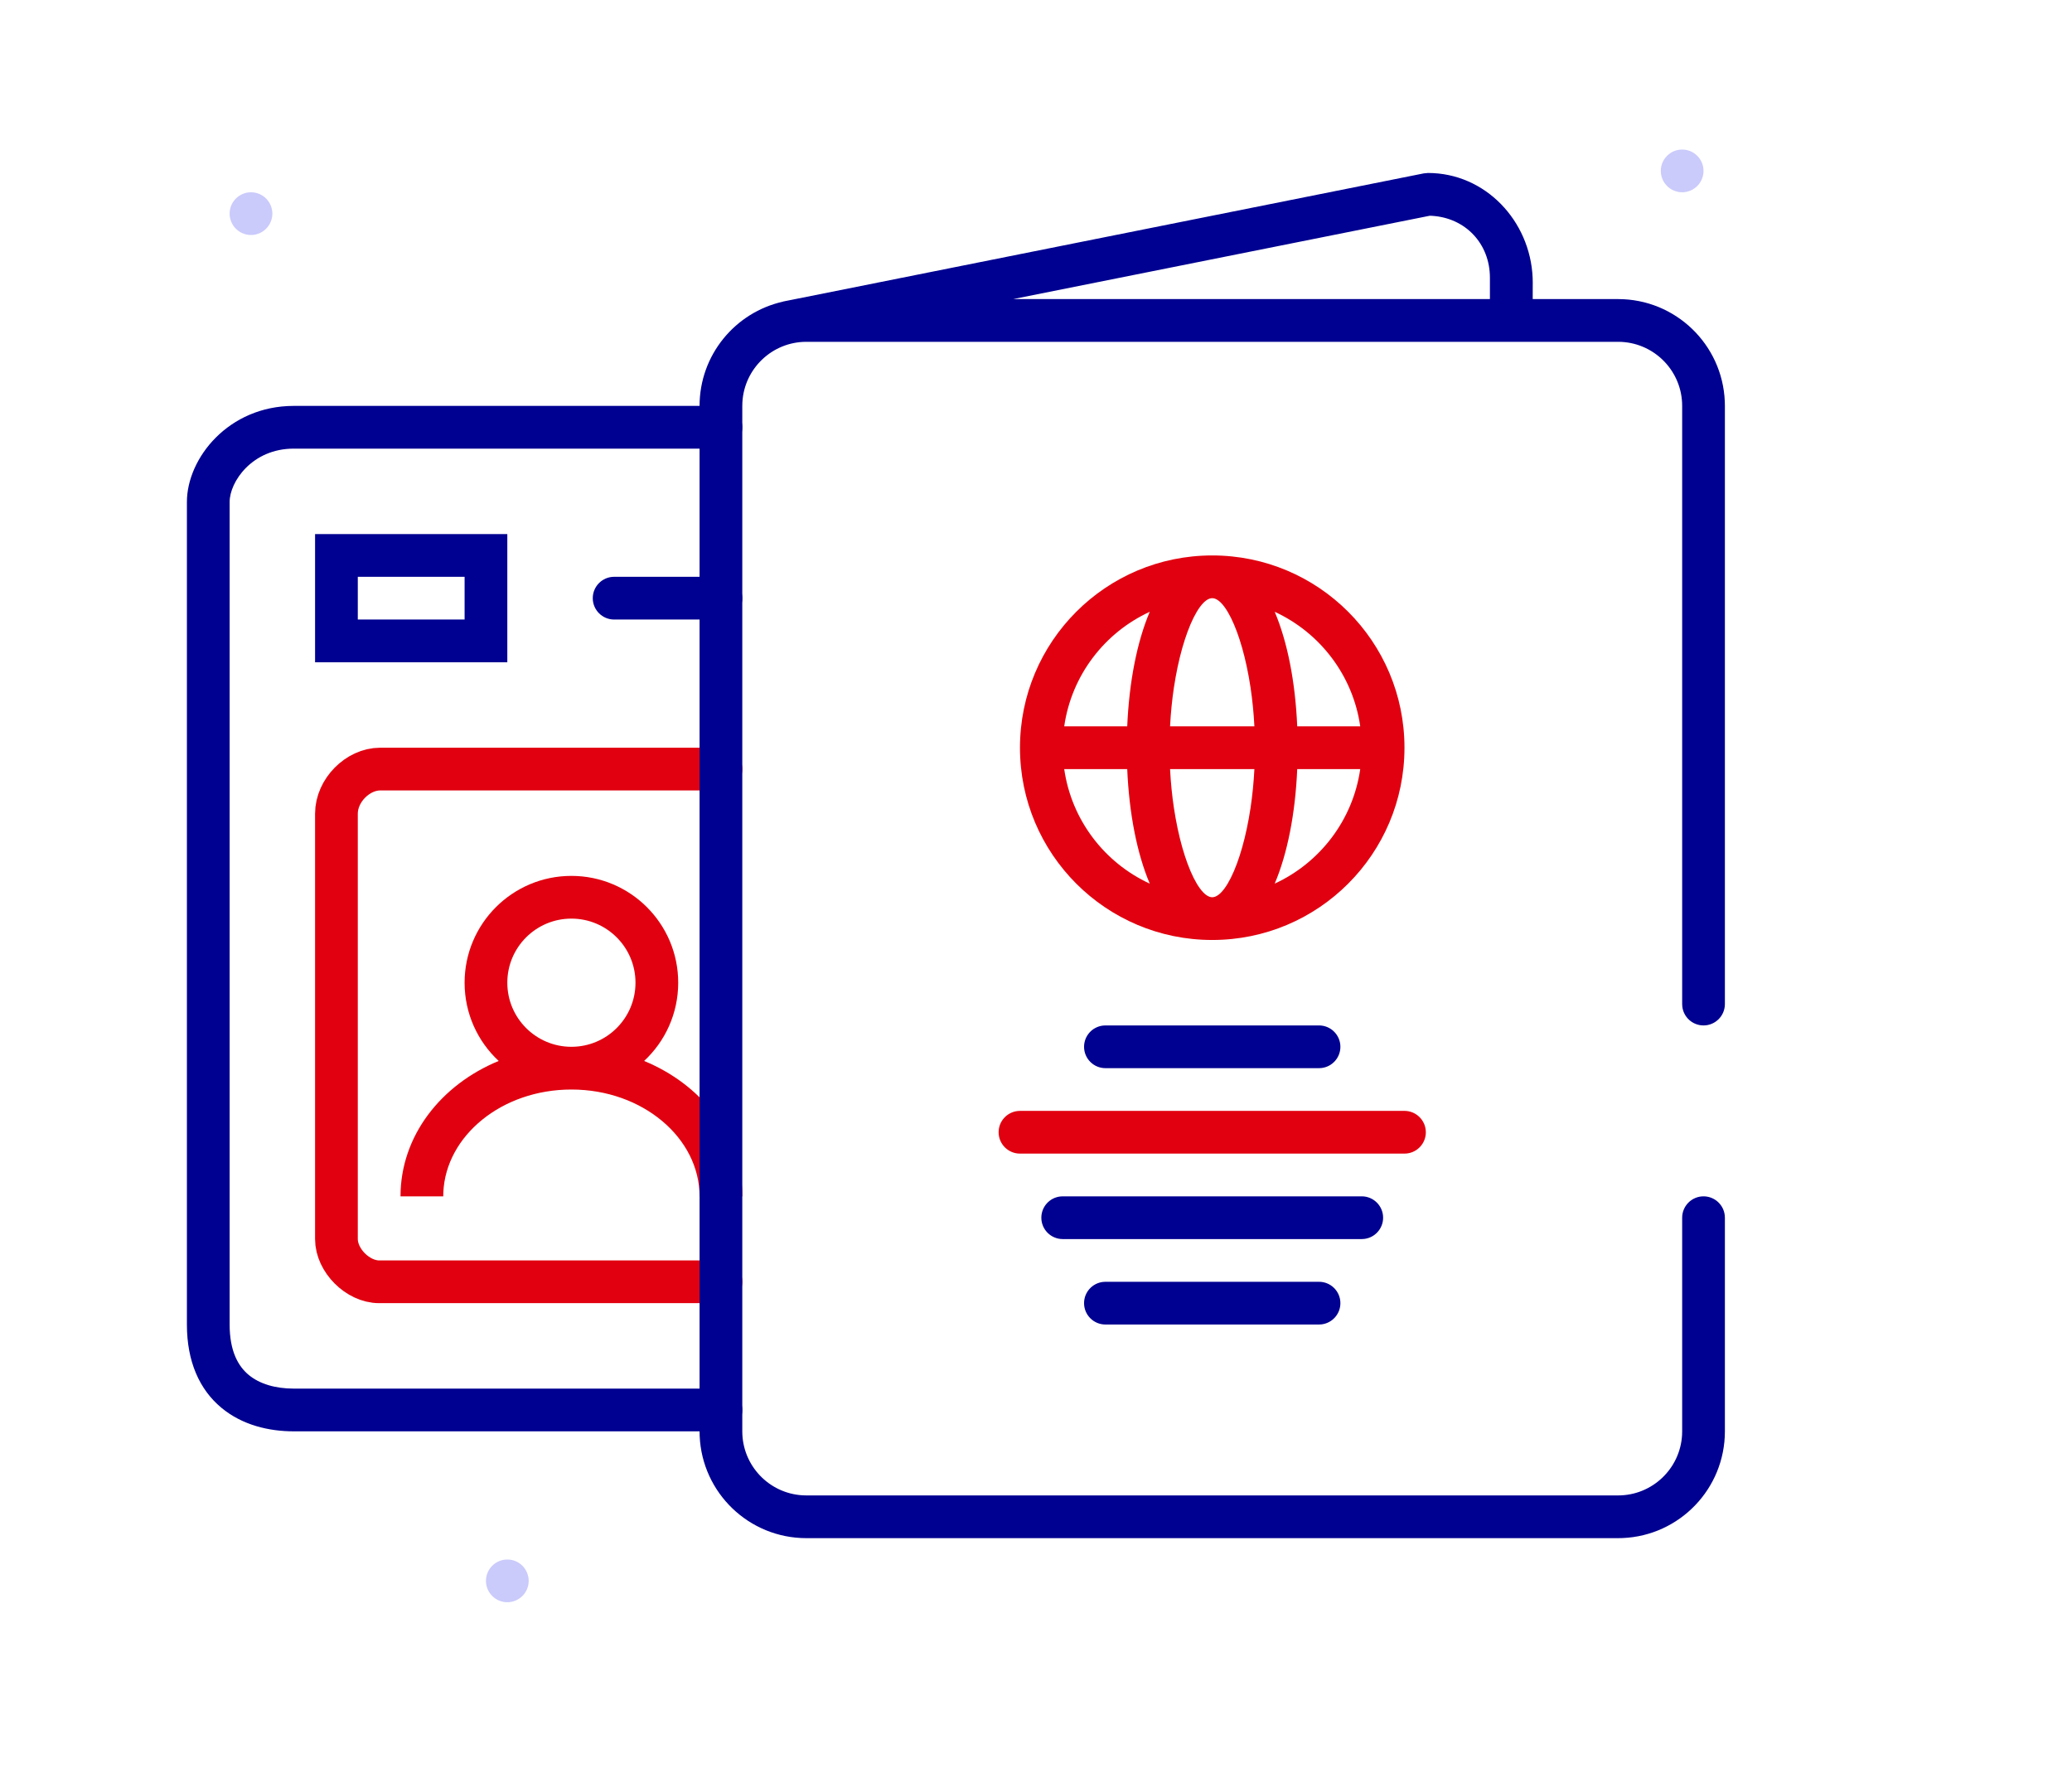 <svg width="97" height="83" viewBox="0 0 97 83" fill="none" xmlns="http://www.w3.org/2000/svg">
<path fill-rule="evenodd" clip-rule="evenodd" d="M78.75 9C78.199 9 77.75 8.551 77.75 8C77.75 7.449 78.199 7 78.75 7C79.301 7 79.75 7.449 79.75 8C79.75 8.551 79.301 9 78.75 9Z" fill="#CACAFB"/>
<path d="M33.75 36H17.797C16.75 36 15.75 37 15.75 38.087C15.75 39.757 15.75 52 15.75 58C15.75 59 16.75 60 17.75 60C19.183 60 32.75 60 33.75 60" stroke="#E1000F" stroke-width="2" stroke-linecap="round"/>
<path fill-rule="evenodd" clip-rule="evenodd" d="M30.154 49.663C32.786 50.745 34.647 53.048 34.746 55.771L34.75 56H32.75C32.75 53.276 30.095 51 26.75 51C23.485 51 20.877 53.169 20.755 55.806L20.75 56H18.75C18.75 53.177 20.64 50.776 23.346 49.663C22.364 48.75 21.75 47.447 21.75 46C21.75 43.239 23.989 41 26.75 41C29.511 41 31.75 43.239 31.75 46C31.75 47.447 31.136 48.75 30.154 49.663ZM26.75 49C28.407 49 29.75 47.657 29.75 46C29.75 44.343 28.407 43 26.75 43C25.093 43 23.75 44.343 23.75 46C23.75 47.657 25.093 49 26.75 49Z" fill="#E1000F"/>
<path fill-rule="evenodd" clip-rule="evenodd" d="M33.75 67C34.302 67 34.75 66.552 34.75 66C34.75 65.448 34.302 65 33.75 65H13.75C12.899 65 12.154 64.785 11.64 64.357C11.158 63.955 10.75 63.26 10.75 62V61.981V61.962V61.942V61.921V61.9V61.879V61.857V61.835V61.812V61.789V61.766V61.742V61.717V61.692V61.666V61.641V61.614V61.587V61.56V61.533V61.505V61.476V61.447V61.418V61.388V61.357V61.327V61.296V61.264V61.232V61.2V61.167V61.133V61.1V61.066V61.031V60.996V60.961V60.925V60.889V60.852V60.815V60.777V60.739V60.701V60.663V60.623V60.584V60.544V60.504V60.463V60.422V60.38V60.339V60.296V60.254V60.211V60.167V60.123V60.079V60.035V59.99V59.944V59.899V59.852V59.806V59.759V59.712V59.664V59.616V59.568V59.519V59.47V59.421V59.371V59.321V59.27V59.219V59.168V59.117V59.065V59.013V58.96V58.907V58.853V58.8V58.746V58.691V58.637V58.582V58.526V58.471V58.414V58.358V58.301V58.244V58.187V58.129V58.071V58.013V57.954V57.895V57.836V57.776V57.716V57.656V57.595V57.534V57.473V57.411V57.349V57.287V57.225V57.162V57.099V57.035V56.972V56.908V56.843V56.779V56.714V56.649V56.583V56.517V56.451V56.385V56.319V56.252V56.184V56.117V56.049V55.981V55.913V55.844V55.775V55.706V55.637V55.567V55.497V55.427V55.356V55.286V55.215V55.144V55.072V55V54.928V54.856V54.783V54.711V54.637V54.564V54.49V54.417V54.343V54.268V54.194V54.119V54.044V53.969V53.893V53.818V53.742V53.666V53.589V53.513V53.436V53.358V53.281V53.204V53.126V53.048V52.97V52.891V52.813V52.734V52.655V52.575V52.496V52.416V52.336V52.256V52.176V52.096V52.015V51.934V51.853V51.772V51.69V51.608V51.526V51.444V51.362V51.28V51.197V51.114V51.031V50.948V50.865V50.781V50.697V50.613V50.529V50.445V50.361V50.276V50.191V50.106V50.021V49.936V49.851V49.765V49.679V49.593V49.507V49.421V49.335V49.248V49.162V49.075V48.988V48.901V48.813V48.726V48.639V48.551V48.463V48.375V48.287V48.199V48.111V48.022V47.933V47.845V47.756V47.667V47.578V47.488V47.399V47.309V47.22V47.13V47.04V46.95V46.86V46.77V46.68V46.589V46.499V46.408V46.318V46.227V46.136V46.045V45.954V45.862V45.771V45.68V45.588V45.497V45.405V45.313V45.221V45.13V45.038V44.945V44.853V44.761V44.669V44.576V44.484V44.391V44.299V44.206V44.113V44.02V43.927V43.834V43.741V43.648V43.555V43.462V43.369V43.275V43.182V43.089V42.995V42.902V42.808V42.714V42.621V42.527V42.433V42.34V42.246V42.152V42.058V41.964V41.87V41.776V41.682V41.588V41.494V41.4V41.306V41.211V41.117V41.023V40.929V40.835V40.74V40.646V40.552V40.458V40.363V40.269V40.175V40.08V39.986V39.892V39.797V39.703V39.609V39.514V39.42V39.326V39.231V39.137V39.043V38.949V38.854V38.76V38.666V38.572V38.477V38.383V38.289V38.195V38.101V38.007V37.913V37.819V37.725V37.631V37.537V37.443V37.349V37.255V37.162V37.068V36.974V36.881V36.787V36.694V36.6V36.507V36.413V36.32V36.227V36.133V36.04V35.947V35.854V35.761V35.668V35.575V35.483V35.39V35.297V35.205V35.112V35.02V34.928V34.835V34.743V34.651V34.559V34.467V34.375V34.283V34.192V34.1V34.009V33.917V33.826V33.735V33.644V33.553V33.462V33.371V33.28V33.189V33.099V33.008V32.918V32.828V32.738V32.648V32.558V32.468V32.379V32.289V32.2V32.11V32.021V31.932V31.843V31.755V31.666V31.577V31.489V31.401V31.313V31.225V31.137V31.049V30.962V30.874V30.787V30.7V30.613V30.526V30.439V30.353V30.266V30.18V30.094V30.008V29.922V29.837V29.751V29.666V29.581V29.496V29.411V29.326V29.242V29.158V29.074V28.99V28.906V28.823V28.739V28.656V28.573V28.49V28.407V28.325V28.242V28.16V28.078V27.997V27.915V27.834V27.753V27.672V27.591V27.511V27.43V27.35V27.27V27.19V27.111V27.032V26.953V26.874V26.795V26.716V26.638V26.56V26.482V26.405V26.328V26.25V26.174V26.097V26.02V25.944V25.868V25.792V25.717V25.642V25.567V25.492V25.417V25.343V25.269V25.195V25.121V25.048V24.975V24.902V24.829V24.757V24.685V24.613V24.542V24.47V24.399V24.328V24.258V24.188V24.118V24.048V23.979V23.909V23.84V23.772V23.703V23.635V23.567V23.5C10.75 22.552 11.802 21 13.75 21H13.767H13.783H13.8H13.817H13.834H13.851H13.868H13.886H13.903H13.921H13.939H13.957H13.975H13.993H14.012H14.03H14.049H14.068H14.087H14.106H14.126H14.145H14.164H14.184H14.204H14.224H14.244H14.264H14.284H14.305H14.326H14.346H14.367H14.388H14.409H14.431H14.452H14.473H14.495H14.517H14.539H14.561H14.583H14.605H14.628H14.65H14.673H14.696H14.719H14.742H14.765H14.789H14.812H14.836H14.859H14.883H14.907H14.931H14.955H14.98H15.004H15.029H15.053H15.078H15.103H15.128H15.153H15.179H15.204H15.23H15.255H15.281H15.307H15.333H15.359H15.386H15.412H15.439H15.465H15.492H15.519H15.546H15.573H15.6H15.627H15.655H15.682H15.71H15.738H15.766H15.794H15.822H15.85H15.879H15.907H15.936H15.964H15.993H16.022H16.051H16.08H16.11H16.139H16.168H16.198H16.228H16.257H16.287H16.317H16.347H16.378H16.408H16.439H16.469H16.5H16.53H16.561H16.592H16.623H16.655H16.686H16.717H16.749H16.78H16.812H16.844H16.876H16.908H16.94H16.972H17.005H17.037H17.069H17.102H17.135H17.168H17.201H17.233H17.267H17.3H17.333H17.367H17.4H17.434H17.468H17.501H17.535H17.569H17.603H17.637H17.672H17.706H17.741H17.775H17.81H17.845H17.879H17.914H17.949H17.985H18.02H18.055H18.09H18.126H18.162H18.197H18.233H18.269H18.305H18.341H18.377H18.413H18.449H18.486H18.522H18.559H18.595H18.632H18.669H18.706H18.743H18.78H18.817H18.854H18.892H18.929H18.967H19.004H19.042H19.079H19.117H19.155H19.193H19.231H19.27H19.308H19.346H19.384H19.423H19.462H19.5H19.539H19.578H19.616H19.655H19.694H19.733H19.773H19.812H19.851H19.891H19.93H19.97H20.009H20.049H20.089H20.129H20.169H20.209H20.249H20.289H20.329H20.369H20.41H20.45H20.491H20.531H20.572H20.613H20.653H20.694H20.735H20.776H20.817H20.858H20.9H20.941H20.982H21.024H21.065H21.107H21.148H21.19H21.232H21.273H21.315H21.357H21.399H21.441H21.483H21.526H21.568H21.61H21.653H21.695H21.738H21.78H21.823H21.865H21.908H21.951H21.994H22.037H22.08H22.123H22.166H22.209H22.252H22.296H22.339H22.382H22.426H22.469H22.513H22.556H22.6H22.644H22.687H22.731H22.775H22.819H22.863H22.907H22.951H22.995H23.04H23.084H23.128H23.172H23.217H23.261H23.306H23.35H23.395H23.44H23.484H23.529H23.574H23.619H23.664H23.709H23.754H23.799H23.844H23.889H23.934H23.979H24.025H24.07H24.115H24.161H24.206H24.252H24.297H24.343H24.388H24.434H24.48H24.526H24.571H24.617H24.663H24.709H24.755H24.801H24.847H24.893H24.939H24.985H25.031H25.078H25.124H25.17H25.216H25.263H25.309H25.356H25.402H25.449H25.495H25.542H25.588H25.635H25.682H25.729H25.775H25.822H25.869H25.916H25.963H26.01H26.056H26.104H26.151H26.198H26.245H26.292H26.339H26.386H26.433H26.48H26.528H26.575H26.622H26.669H26.717H26.764H26.812H26.859H26.907H26.954H27.002H27.049H27.097H27.144H27.192H27.239H27.287H27.335H27.382H27.43H27.478H27.526H27.573H27.621H27.669H27.717H27.765H27.813H27.86H27.909H27.956H28.004H28.052H28.1H28.148H28.196H28.244H28.293H28.34H28.389H28.437H28.485H28.533H28.581H28.629H28.677H28.726H28.774H28.822H28.87H28.919H28.967H29.015H29.063H29.112H29.16H29.208H29.257H29.305H29.353H29.402H29.45H29.498H29.547H29.595H29.643H29.692H29.74H29.789H29.837H29.886H29.934H29.982H30.031H30.079H30.128H30.176H30.225H30.273H30.322H30.37H30.418H30.467H30.515H30.564H30.612H30.661H30.709H30.758H30.806H30.855H30.903H30.952H31H31.049H31.097H31.145H31.194H31.242H31.291H31.339H31.388H31.436H31.485H31.533H31.581H31.63H31.678H31.727H31.775H31.823H31.872H31.92H31.969H32.017H32.065H32.114H32.162H32.21H32.259H32.307H32.355H32.404H32.452H32.5H32.548H32.597H32.645H32.693H32.741H32.789H32.838H32.886H32.934H32.982H33.03H33.078H33.126H33.174H33.222H33.27H33.319H33.367H33.415H33.462H33.511H33.558H33.606H33.654H33.702H33.75C34.302 21 34.75 20.552 34.75 20C34.75 19.448 34.302 19 33.75 19H33.702H33.654H33.606H33.558H33.511H33.462H33.415H33.367H33.319H33.27H33.222H33.174H33.126H33.078H33.03H32.982H32.934H32.886H32.838H32.789H32.741H32.693H32.645H32.597H32.548H32.5H32.452H32.404H32.355H32.307H32.259H32.21H32.162H32.114H32.065H32.017H31.969H31.92H31.872H31.823H31.775H31.727H31.678H31.63H31.581H31.533H31.485H31.436H31.388H31.339H31.291H31.242H31.194H31.145H31.097H31.049H31H30.952H30.903H30.855H30.806H30.758H30.709H30.661H30.612H30.564H30.515H30.467H30.418H30.37H30.322H30.273H30.225H30.176H30.128H30.079H30.031H29.982H29.934H29.886H29.837H29.789H29.74H29.692H29.643H29.595H29.547H29.498H29.45H29.402H29.353H29.305H29.257H29.208H29.16H29.112H29.063H29.015H28.967H28.919H28.87H28.822H28.774H28.726H28.677H28.629H28.581H28.533H28.485H28.437H28.389H28.34H28.293H28.244H28.196H28.148H28.1H28.052H28.004H27.956H27.909H27.86H27.813H27.765H27.717H27.669H27.621H27.573H27.526H27.478H27.43H27.382H27.335H27.287H27.239H27.192H27.144H27.097H27.049H27.002H26.954H26.907H26.859H26.812H26.764H26.717H26.669H26.622H26.575H26.528H26.48H26.433H26.386H26.339H26.292H26.245H26.198H26.151H26.104H26.056H26.01H25.963H25.916H25.869H25.822H25.775H25.729H25.682H25.635H25.588H25.542H25.495H25.449H25.402H25.356H25.309H25.263H25.216H25.17H25.124H25.078H25.031H24.985H24.939H24.893H24.847H24.801H24.755H24.709H24.663H24.617H24.571H24.526H24.48H24.434H24.388H24.343H24.297H24.252H24.206H24.161H24.115H24.07H24.025H23.979H23.934H23.889H23.844H23.799H23.754H23.709H23.664H23.619H23.574H23.529H23.484H23.44H23.395H23.35H23.306H23.261H23.217H23.172H23.128H23.084H23.04H22.995H22.951H22.907H22.863H22.819H22.775H22.731H22.687H22.644H22.6H22.556H22.513H22.469H22.426H22.382H22.339H22.296H22.252H22.209H22.166H22.123H22.08H22.037H21.994H21.951H21.908H21.865H21.823H21.78H21.738H21.695H21.653H21.61H21.568H21.526H21.483H21.441H21.399H21.357H21.315H21.273H21.232H21.19H21.148H21.107H21.065H21.024H20.982H20.941H20.9H20.858H20.817H20.776H20.735H20.694H20.653H20.613H20.572H20.531H20.491H20.45H20.41H20.369H20.329H20.289H20.249H20.209H20.169H20.129H20.089H20.049H20.009H19.97H19.93H19.891H19.851H19.812H19.773H19.733H19.694H19.655H19.616H19.578H19.539H19.5H19.462H19.423H19.384H19.346H19.308H19.27H19.231H19.193H19.155H19.117H19.079H19.042H19.004H18.967H18.929H18.892H18.854H18.817H18.78H18.743H18.706H18.669H18.632H18.595H18.559H18.522H18.486H18.449H18.413H18.377H18.341H18.305H18.269H18.233H18.197H18.162H18.126H18.09H18.055H18.02H17.985H17.949H17.914H17.879H17.845H17.81H17.775H17.741H17.706H17.672H17.637H17.603H17.569H17.535H17.501H17.468H17.434H17.4H17.367H17.333H17.3H17.267H17.233H17.201H17.168H17.135H17.102H17.069H17.037H17.005H16.972H16.94H16.908H16.876H16.844H16.812H16.78H16.749H16.717H16.686H16.655H16.623H16.592H16.561H16.53H16.5H16.469H16.439H16.408H16.378H16.347H16.317H16.287H16.257H16.228H16.198H16.168H16.139H16.11H16.08H16.051H16.022H15.993H15.964H15.936H15.907H15.879H15.85H15.822H15.794H15.766H15.738H15.71H15.682H15.655H15.627H15.6H15.573H15.546H15.519H15.492H15.465H15.439H15.412H15.386H15.359H15.333H15.307H15.281H15.255H15.23H15.204H15.179H15.153H15.128H15.103H15.078H15.053H15.029H15.004H14.98H14.955H14.931H14.907H14.883H14.859H14.836H14.812H14.789H14.765H14.742H14.719H14.696H14.673H14.65H14.628H14.605H14.583H14.561H14.539H14.517H14.495H14.473H14.452H14.431H14.409H14.388H14.367H14.346H14.326H14.305H14.284H14.264H14.244H14.224H14.204H14.184H14.164H14.145H14.126H14.106H14.087H14.068H14.049H14.03H14.012H13.993H13.975H13.957H13.939H13.921H13.903H13.886H13.868H13.851H13.834H13.817H13.8H13.783H13.767H13.75C10.698 19 8.75 21.448 8.75 23.5V23.567V23.635V23.703V23.772V23.84V23.909V23.979V24.048V24.118V24.188V24.258V24.328V24.399V24.47V24.542V24.613V24.685V24.757V24.829V24.902V24.975V25.048V25.121V25.195V25.269V25.343V25.417V25.492V25.567V25.642V25.717V25.792V25.868V25.944V26.02V26.097V26.174V26.25V26.328V26.405V26.482V26.56V26.638V26.716V26.795V26.874V26.953V27.032V27.111V27.19V27.27V27.35V27.43V27.511V27.591V27.672V27.753V27.834V27.915V27.997V28.078V28.16V28.242V28.325V28.407V28.49V28.573V28.656V28.739V28.823V28.906V28.99V29.074V29.158V29.242V29.326V29.411V29.496V29.581V29.666V29.751V29.837V29.922V30.008V30.094V30.18V30.266V30.353V30.439V30.526V30.613V30.7V30.787V30.874V30.962V31.049V31.137V31.225V31.313V31.401V31.489V31.577V31.666V31.755V31.843V31.932V32.021V32.11V32.2V32.289V32.379V32.468V32.558V32.648V32.738V32.828V32.918V33.008V33.099V33.189V33.28V33.371V33.462V33.553V33.644V33.735V33.826V33.917V34.009V34.1V34.192V34.283V34.375V34.467V34.559V34.651V34.743V34.835V34.928V35.02V35.112V35.205V35.297V35.39V35.483V35.575V35.668V35.761V35.854V35.947V36.04V36.133V36.227V36.32V36.413V36.507V36.6V36.694V36.787V36.881V36.974V37.068V37.162V37.255V37.349V37.443V37.537V37.631V37.725V37.819V37.913V38.007V38.101V38.195V38.289V38.383V38.477V38.572V38.666V38.76V38.854V38.949V39.043V39.137V39.231V39.326V39.42V39.514V39.609V39.703V39.797V39.892V39.986V40.08V40.175V40.269V40.363V40.458V40.552V40.646V40.74V40.835V40.929V41.023V41.117V41.211V41.306V41.4V41.494V41.588V41.682V41.776V41.87V41.964V42.058V42.152V42.246V42.34V42.433V42.527V42.621V42.714V42.808V42.902V42.995V43.089V43.182V43.275V43.369V43.462V43.555V43.648V43.741V43.834V43.927V44.02V44.113V44.206V44.299V44.391V44.484V44.576V44.669V44.761V44.853V44.945V45.038V45.13V45.221V45.313V45.405V45.497V45.588V45.68V45.771V45.862V45.954V46.045V46.136V46.227V46.318V46.408V46.499V46.589V46.68V46.77V46.86V46.95V47.04V47.13V47.22V47.309V47.399V47.488V47.578V47.667V47.756V47.845V47.933V48.022V48.111V48.199V48.287V48.375V48.463V48.551V48.639V48.726V48.813V48.901V48.988V49.075V49.162V49.248V49.335V49.421V49.507V49.593V49.679V49.765V49.851V49.936V50.021V50.106V50.191V50.276V50.361V50.445V50.529V50.613V50.697V50.781V50.865V50.948V51.031V51.114V51.197V51.28V51.362V51.444V51.526V51.608V51.69V51.772V51.853V51.934V52.015V52.096V52.176V52.256V52.336V52.416V52.496V52.575V52.655V52.734V52.813V52.891V52.97V53.048V53.126V53.204V53.281V53.358V53.436V53.513V53.589V53.666V53.742V53.818V53.893V53.969V54.044V54.119V54.194V54.268V54.343V54.417V54.49V54.564V54.637V54.711V54.783V54.856V54.928V55V55.072V55.144V55.215V55.286V55.356V55.427V55.497V55.567V55.637V55.706V55.775V55.844V55.913V55.981V56.049V56.117V56.184V56.252V56.319V56.385V56.451V56.517V56.583V56.649V56.714V56.779V56.843V56.908V56.972V57.035V57.099V57.162V57.225V57.287V57.349V57.411V57.473V57.534V57.595V57.656V57.716V57.776V57.836V57.895V57.954V58.013V58.071V58.129V58.187V58.244V58.301V58.358V58.414V58.471V58.526V58.582V58.637V58.691V58.746V58.8V58.853V58.907V58.96V59.013V59.065V59.117V59.168V59.219V59.27V59.321V59.371V59.421V59.47V59.519V59.568V59.616V59.664V59.712V59.759V59.806V59.852V59.899V59.944V59.99V60.035V60.079V60.123V60.167V60.211V60.254V60.296V60.339V60.38V60.422V60.463V60.504V60.544V60.584V60.623V60.663V60.701V60.739V60.777V60.815V60.852V60.889V60.925V60.961V60.996V61.031V61.066V61.1V61.133V61.167V61.2V61.232V61.264V61.296V61.327V61.357V61.388V61.418V61.447V61.476V61.505V61.533V61.56V61.587V61.614V61.641V61.666V61.692V61.717V61.742V61.766V61.789V61.812V61.835V61.857V61.879V61.9V61.921V61.942V61.962V61.981V62C8.75 63.74 9.342 65.045 10.36 65.893C11.346 66.715 12.601 67 13.75 67H33.75ZM21.75 27H16.75V29H21.75V27ZM16.75 25H14.75V27V29V31H16.75H21.75H23.75V29V27V25H21.75H16.75ZM27.75 28C27.75 27.448 28.198 27 28.75 27H33.75C34.302 27 34.75 27.448 34.75 28C34.75 28.552 34.302 29 33.75 29H28.75C28.198 29 27.75 28.552 27.75 28Z" fill="#000091"/>
<path fill-rule="evenodd" clip-rule="evenodd" d="M23.75 75C23.199 75 22.75 74.551 22.75 74C22.75 73.449 23.199 73 23.75 73C24.301 73 24.75 73.449 24.75 74C24.75 74.551 24.301 75 23.75 75Z" fill="#CACAFB"/>
<path fill-rule="evenodd" clip-rule="evenodd" d="M11.75 11C11.199 11 10.75 10.551 10.75 10C10.75 9.449 11.199 9 11.75 9C12.301 9 12.75 9.449 12.75 10C12.75 10.551 12.301 11 11.75 11Z" fill="#CACAFB"/>
<path fill-rule="evenodd" clip-rule="evenodd" d="M56.75 26C51.779 26 47.75 30.029 47.75 35C47.75 39.971 51.779 44 56.75 44C61.721 44 65.75 39.971 65.75 35C65.75 30.029 61.721 26 56.75 26ZM63.679 36C63.337 38.388 61.791 40.387 59.675 41.362C60.273 39.951 60.64 38.078 60.729 36H63.679ZM58.546 37.803C58.63 37.238 58.692 36.633 58.724 36H54.776C54.808 36.633 54.87 37.238 54.954 37.803L55.037 38.305C55.155 38.959 55.302 39.55 55.467 40.058L55.593 40.423C55.958 41.411 56.385 42 56.75 42C57.115 42 57.542 41.411 57.907 40.423L58.033 40.058C58.198 39.55 58.345 38.959 58.463 38.305L58.546 37.803ZM63.679 34H60.729C60.64 31.922 60.273 30.049 59.675 28.638C61.791 29.613 63.337 31.612 63.679 34ZM49.821 34C50.163 31.612 51.709 29.613 53.825 28.638C53.227 30.049 52.86 31.922 52.771 34H49.821ZM54.954 32.197C54.87 32.762 54.808 33.367 54.776 34H58.724C58.692 33.367 58.63 32.762 58.546 32.197L58.463 31.695C58.345 31.041 58.198 30.45 58.033 29.942L57.907 29.577C57.542 28.589 57.115 28 56.75 28C56.385 28 55.958 28.589 55.593 29.577L55.467 29.942C55.302 30.45 55.155 31.041 55.037 31.695L54.954 32.197ZM49.821 36H52.771C52.86 38.078 53.227 39.951 53.825 41.362C51.709 40.387 50.163 38.388 49.821 36Z" fill="#E1000F"/>
<path d="M66.75 53C66.75 52.448 66.302 52 65.75 52H47.75L47.633 52.007C47.136 52.065 46.75 52.487 46.75 53C46.75 53.552 47.198 54 47.75 54H65.75L65.867 53.993C66.364 53.935 66.75 53.513 66.75 53Z" fill="#E1000F"/>
<path fill-rule="evenodd" clip-rule="evenodd" d="M36.653 14.116L36.654 14.12C34.42 14.62 32.75 16.615 32.75 19V67L32.755 67.217C32.868 69.878 35.061 72 37.75 72H75.75L75.967 71.995C78.628 71.882 80.75 69.689 80.75 67V57L80.743 56.883C80.686 56.386 80.263 56 79.75 56C79.198 56 78.75 56.448 78.75 57V67L78.745 67.176C78.654 68.751 77.348 70 75.75 70H37.75L37.574 69.995C35.999 69.904 34.75 68.598 34.75 67V19L34.755 18.824C34.846 17.249 36.152 16 37.75 16H75.75L75.926 16.005C77.501 16.096 78.75 17.402 78.75 19V47L78.757 47.117C78.814 47.614 79.237 48 79.75 48C80.302 48 80.75 47.552 80.75 47V19L80.745 18.783C80.632 16.122 78.439 14 75.75 14H71.753L71.755 13.217L71.75 13C71.636 10.339 69.538 8.097 66.849 8.097L66.653 8.116L36.653 14.116ZM69.75 13V14H47.43L66.933 10.099L67.026 10.102C68.6 10.193 69.75 11.402 69.75 13Z" fill="#000091"/>
<path d="M62.75 49C62.75 48.448 62.302 48 61.75 48H51.75L51.633 48.007C51.136 48.065 50.75 48.487 50.75 49C50.75 49.552 51.198 50 51.75 50H61.75L61.867 49.993C62.364 49.935 62.75 49.513 62.75 49Z" fill="#000091"/>
<path d="M63.75 56C64.302 56 64.75 56.448 64.75 57C64.75 57.513 64.364 57.935 63.867 57.993L63.75 58H49.75C49.198 58 48.75 57.552 48.75 57C48.75 56.487 49.136 56.065 49.633 56.007L49.75 56H63.75Z" fill="#000091"/>
<path d="M62.75 61C62.75 60.448 62.302 60 61.75 60H51.75L51.633 60.007C51.136 60.065 50.75 60.487 50.75 61C50.75 61.552 51.198 62 51.75 62H61.75L61.867 61.993C62.364 61.935 62.75 61.513 62.75 61Z" fill="#000091"/>
</svg>
